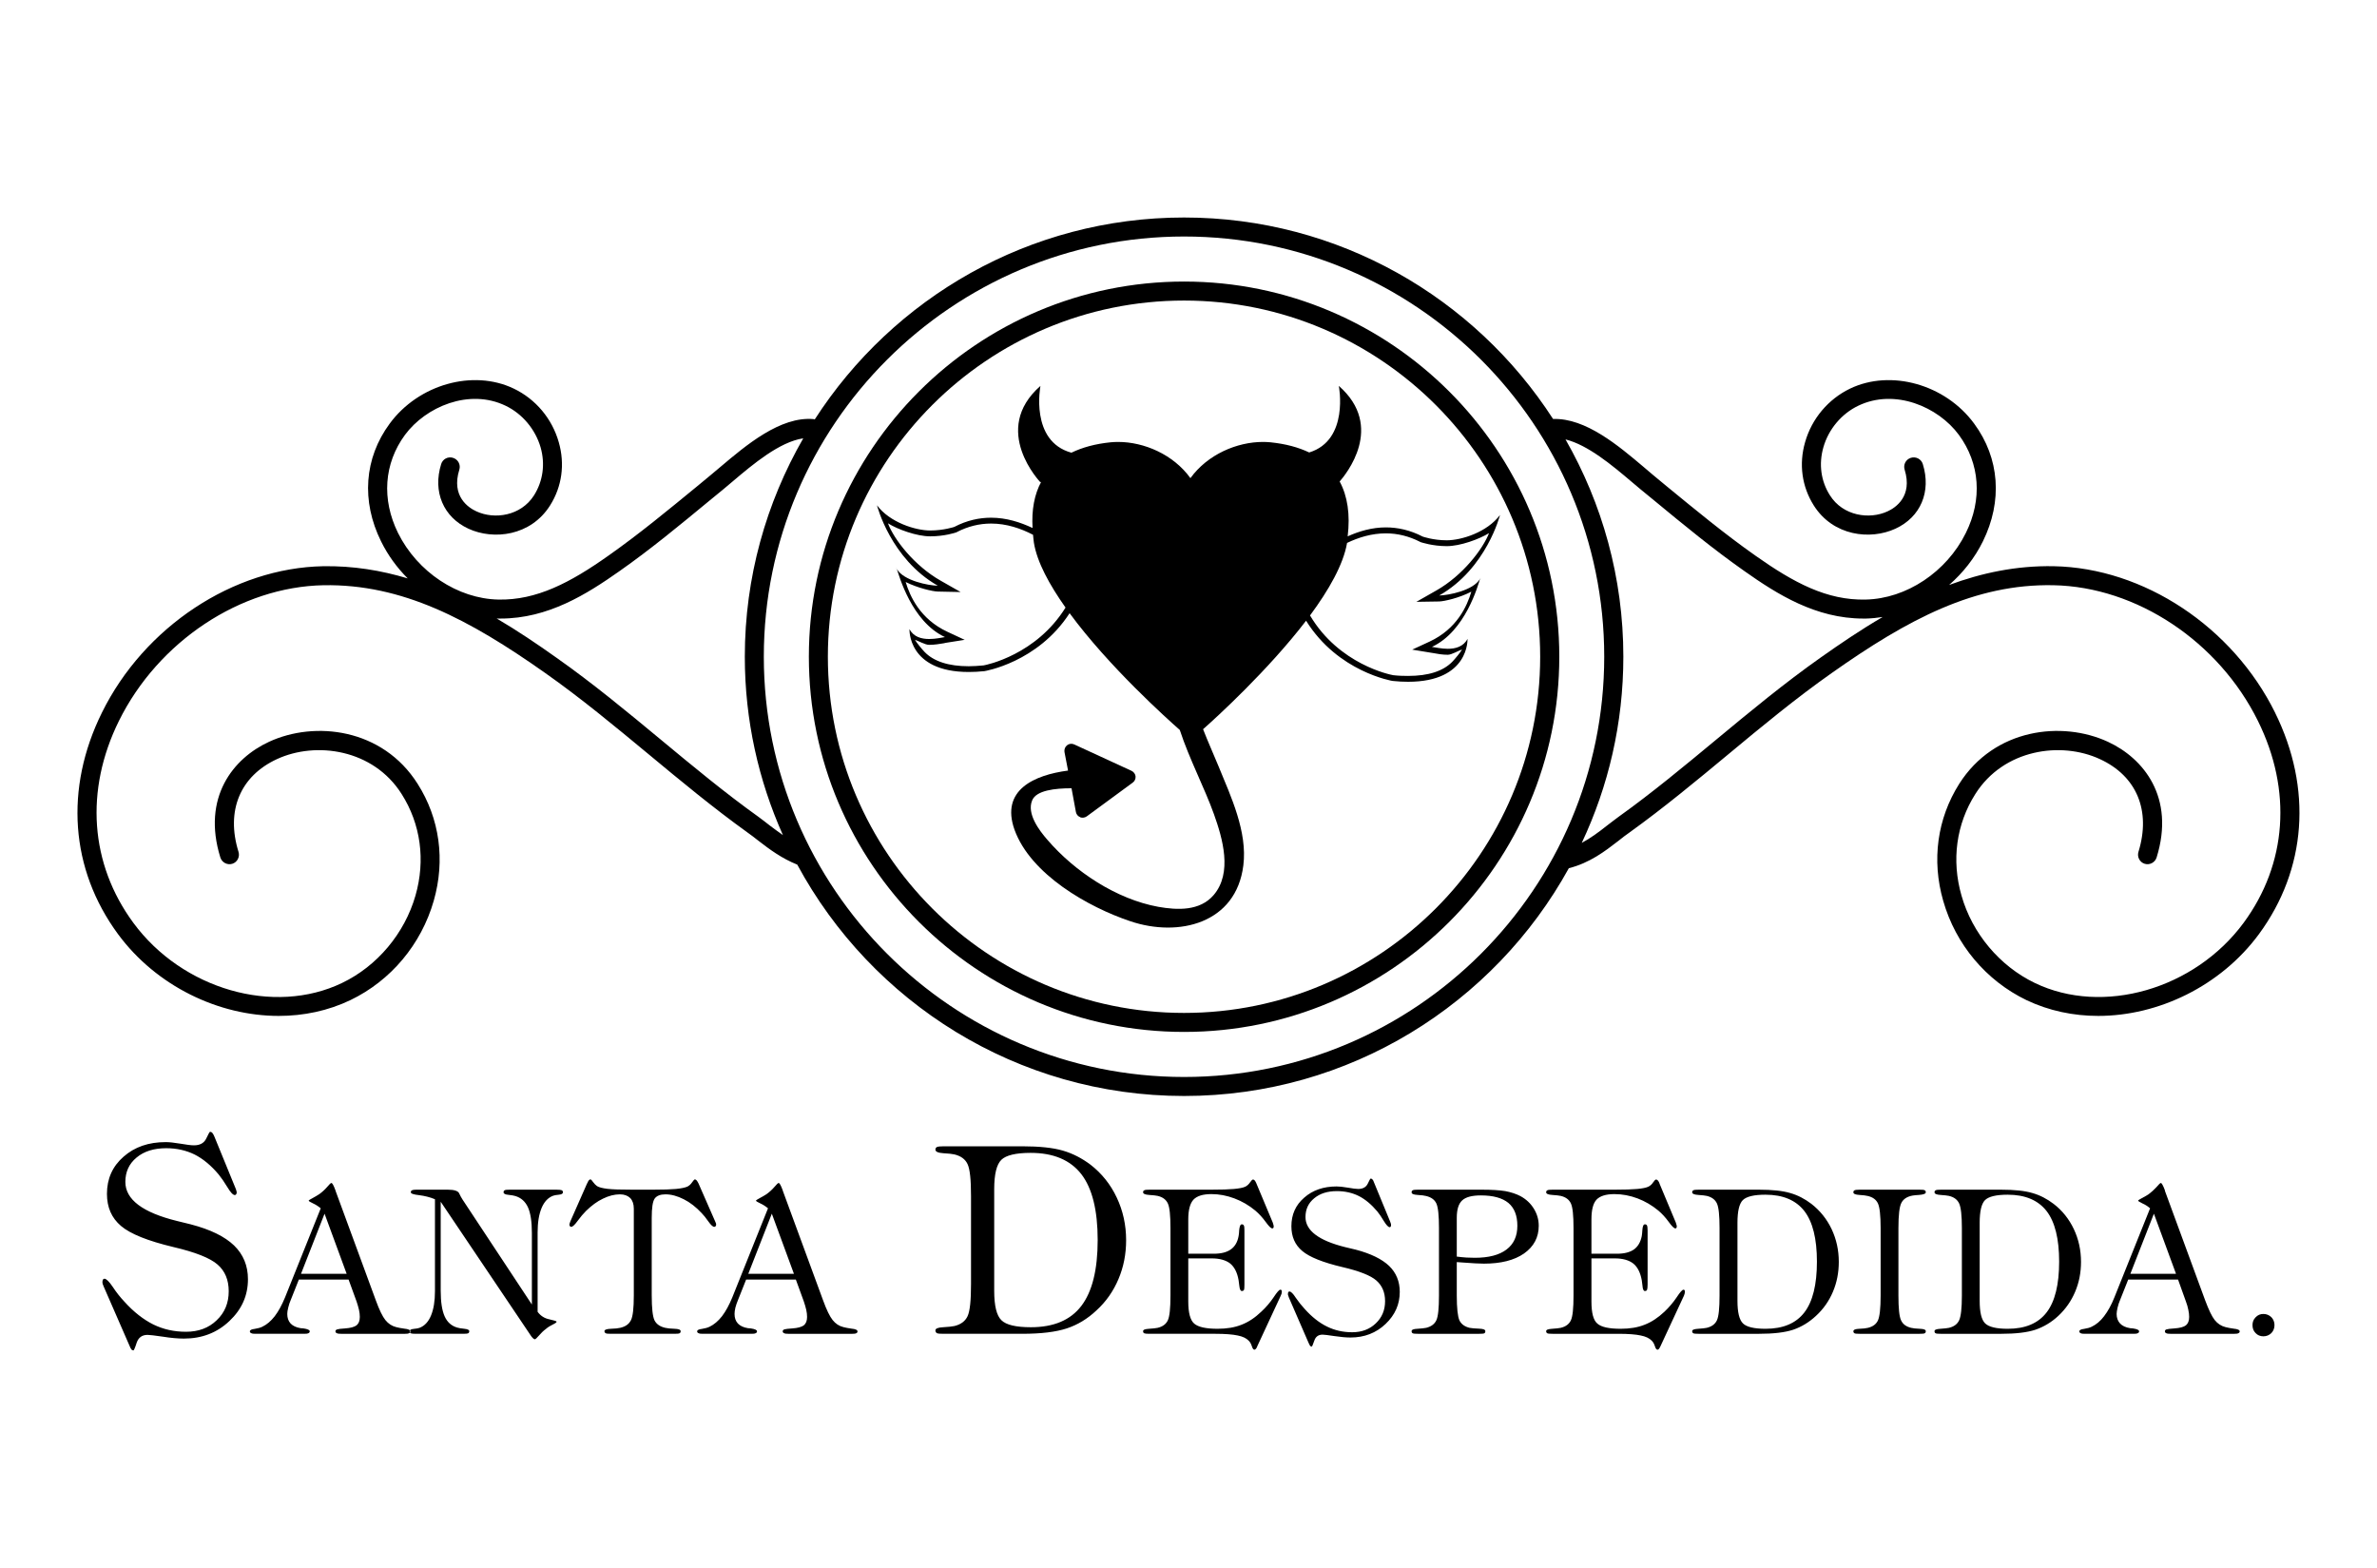 <svg xmlns="http://www.w3.org/2000/svg" xmlns:xlink="http://www.w3.org/1999/xlink" xml:space="preserve" width="19892" height="13120" style="shape-rendering:geometricPrecision; text-rendering:geometricPrecision; image-rendering:optimizeQuality; fill-rule:evenodd; clip-rule:evenodd" viewBox="0 0 19892 13120"> <defs>  <style type="text/css">   <![CDATA[    .fil2 {fill:none}    .fil0 {fill:black}    .fil1 {fill:black;fill-rule:nonzero}   ]]>  </style> </defs> <g id="Camada_x0020_1">    <g id="_2096774037408">   <g>    <g>     <path class="fil0" d="M868 10766c-4,-10 -7,-18 -9,-23 -1,-5 -2,-9 -2,-14 0,-9 2,-16 5,-22 2,-4 7,-7 12,-7 15,0 39,23 70,69 30,46 63,87 97,123 78,87 160,150 242,191 84,41 174,61 274,61 104,0 190,-32 256,-96 68,-64 101,-145 101,-243 0,-95 -31,-170 -94,-224 -62,-54 -185,-103 -369,-146 -213,-51 -359,-109 -438,-176 -79,-67 -118,-156 -118,-269 0,-126 46,-230 139,-311 93,-82 210,-122 353,-122 28,0 69,4 122,13 53,9 90,14 114,14 50,0 85,-19 103,-57 18,-38 28,-56 31,-56 8,0 15,3 20,9 6,7 11,16 16,28l176 430c5,11 8,20 9,26 2,6 3,10 3,14 0,6 -2,12 -5,16 -3,4 -6,6 -11,6 -15,0 -36,-22 -62,-66 -27,-44 -51,-79 -73,-106 -63,-75 -130,-131 -201,-167 -71,-35 -151,-53 -238,-53 -103,0 -186,26 -248,78 -63,52 -94,120 -94,204 0,147 144,256 433,327 50,12 88,22 114,28 165,43 285,102 363,177 77,75 116,169 116,282 0,136 -51,252 -155,350 -103,98 -230,147 -381,147 -49,0 -108,-5 -176,-16 -69,-10 -111,-15 -128,-15 -46,0 -76,22 -91,65 -14,44 -24,65 -27,65 -6,0 -12,-2 -17,-8 -5,-6 -11,-17 -17,-33l-215 -493zm7031 395c-30,0 -49,-1 -58,-5 -8,-5 -13,-12 -13,-24 0,-15 22,-24 65,-26 42,-2 74,-6 94,-10 54,-13 91,-41 110,-82 20,-42 29,-132 29,-270l0 -735c0,-137 -9,-226 -29,-268 -19,-41 -56,-68 -110,-81 -19,-4 -50,-8 -93,-10 -44,-3 -66,-13 -66,-30 0,-11 5,-18 13,-22 9,-4 28,-6 58,-6l655 0c144,0 258,12 340,36 83,24 160,64 232,118 94,73 168,165 220,276 52,110 78,229 78,356 0,115 -21,224 -64,325 -43,102 -104,189 -184,262 -75,71 -158,121 -249,151 -91,30 -215,45 -373,45l-655 0zm421 -1209l0 849c0,125 20,207 60,246 40,40 123,59 247,59 190,0 331,-59 422,-178 91,-119 137,-303 137,-552 0,-249 -46,-433 -137,-551 -92,-118 -233,-178 -424,-178 -124,0 -206,20 -245,58 -40,39 -60,121 -60,247zm-5419 707l-185 -503 -197 503 382 0zm-468 219c-9,21 -16,42 -21,64 -6,22 -8,40 -8,53 0,33 9,59 28,80 19,20 47,33 84,39 5,0 13,1 24,2 34,5 52,13 52,24 0,8 -4,13 -11,16 -8,4 -19,5 -35,5l-409 0c-15,0 -26,-1 -34,-5 -8,-3 -12,-8 -12,-15 0,-11 13,-18 40,-21 26,-4 48,-10 64,-18 38,-18 72,-47 104,-88 32,-42 60,-94 86,-157l299 -746c-19,-16 -40,-30 -64,-41 -24,-11 -37,-19 -37,-24 0,-2 11,-9 32,-20 20,-11 39,-22 56,-33 25,-18 47,-38 66,-60 19,-23 31,-34 36,-34 8,0 19,20 34,61 1,4 1,6 2,7l336 914c29,80 56,135 80,165 24,30 54,50 90,59 18,5 41,9 69,13 33,3 50,11 50,23 0,7 -4,12 -11,15 -7,4 -18,5 -33,5l-536 0c-16,0 -28,-1 -35,-5 -8,-3 -12,-8 -12,-16 0,-7 5,-13 15,-16 9,-3 31,-6 65,-8 46,-3 78,-12 97,-26 18,-15 27,-38 27,-70 0,-18 -2,-38 -7,-60 -5,-22 -12,-45 -20,-69l-67 -184 -416 0 -68 171zm1255 -77c0,93 11,165 33,214 22,49 57,80 105,94 12,4 32,7 60,10 27,3 41,9 41,20 0,9 -3,15 -10,18 -7,3 -21,4 -45,4l-390 0c-23,0 -37,-1 -44,-4 -6,-3 -10,-9 -10,-18 0,-10 11,-17 34,-19 22,-2 39,-5 49,-9 42,-16 74,-50 96,-103 22,-53 33,-121 33,-204l0 -769c-41,-17 -85,-28 -132,-34 -47,-5 -70,-13 -70,-24 0,-8 3,-14 10,-17 6,-3 18,-5 34,-5l265 0c55,0 88,11 96,32 9,19 18,36 28,51l580 878 0 -599c0,-94 -11,-166 -33,-215 -22,-48 -58,-80 -106,-94 -12,-4 -31,-7 -58,-10 -27,-2 -40,-10 -40,-21 0,-9 3,-14 9,-17 6,-4 20,-5 43,-5l392 0c23,0 37,2 44,5 6,4 9,9 9,17 0,11 -11,18 -34,20 -23,2 -39,5 -49,9 -42,16 -74,50 -96,103 -22,53 -33,121 -33,204l0 664c25,34 58,55 99,63 40,9 60,15 60,20 0,5 -10,13 -31,23 -21,10 -41,22 -58,37 -22,16 -41,35 -59,56 -18,21 -29,31 -35,31 -3,0 -8,-3 -15,-9 -7,-7 -14,-15 -20,-25l-752 -1117 0 745zm1766 40c0,106 8,175 23,207 16,32 46,53 90,63 17,4 43,7 78,8 34,1 51,8 51,20 0,9 -3,15 -10,18 -6,3 -22,4 -45,4l-525 0c-24,0 -40,-1 -46,-4 -7,-3 -11,-9 -12,-18 1,-12 19,-19 54,-20 35,-1 61,-4 78,-8 44,-10 74,-31 90,-64 16,-31 24,-100 24,-206l0 -727c0,-38 -10,-68 -30,-89 -21,-20 -49,-31 -86,-31 -46,0 -93,12 -142,36 -49,23 -96,58 -142,103 -22,22 -46,50 -70,83 -24,33 -42,50 -54,50 -4,0 -8,-2 -11,-6 -3,-4 -4,-9 -4,-13 0,-3 2,-11 7,-24l1 -3 139 -315c2,-3 3,-6 5,-9 7,-18 16,-27 24,-27 5,0 12,7 22,22 11,15 22,26 33,34 18,11 47,18 88,23 42,5 111,7 209,7l172 0c84,0 148,-2 191,-6 44,-4 75,-11 95,-19 16,-8 30,-20 41,-37 11,-16 19,-24 23,-24 10,0 19,11 29,31 1,2 1,3 2,4l139 317c3,8 5,14 7,17 1,4 1,6 1,9 0,5 -1,10 -4,13 -3,4 -6,6 -12,6 -11,0 -28,-15 -49,-45 -21,-30 -40,-54 -57,-71 -46,-49 -95,-88 -149,-115 -53,-27 -104,-41 -153,-41 -43,0 -73,12 -90,35 -17,24 -25,78 -25,162l0 650zm1190 -182l-185 -503 -197 503 382 0zm-468 219c-9,21 -16,42 -22,64 -5,22 -7,40 -7,53 0,33 9,59 28,80 19,20 47,33 84,39 5,0 13,1 24,2 34,5 52,13 52,24 0,8 -4,13 -11,16 -8,4 -19,5 -35,5l-409 0c-15,0 -26,-1 -34,-5 -8,-3 -12,-8 -12,-15 0,-11 13,-18 40,-21 26,-4 47,-10 64,-18 37,-18 72,-47 104,-88 32,-42 60,-94 86,-157l299 -746c-19,-16 -40,-30 -64,-41 -24,-11 -37,-19 -37,-24 0,-2 11,-9 31,-20 21,-11 40,-22 57,-33 25,-18 47,-38 66,-60 19,-23 31,-34 36,-34 8,0 19,20 34,61 1,4 1,6 2,7l336 914c29,80 56,135 80,165 24,30 53,50 90,59 18,5 41,9 69,13 33,3 49,11 49,23 0,7 -3,12 -10,15 -7,4 -18,5 -33,5l-537 0c-15,0 -27,-1 -34,-5 -8,-3 -12,-8 -12,-16 0,-7 5,-13 14,-16 10,-3 32,-6 66,-8 46,-3 78,-12 97,-26 18,-15 27,-38 27,-70 0,-18 -2,-38 -7,-60 -5,-22 -12,-45 -20,-69l-67 -184 -416 0 -68 171zm3444 283c-23,0 -37,-1 -44,-4 -7,-3 -10,-9 -10,-18 0,-12 16,-18 50,-20 32,-2 57,-5 72,-8 42,-10 70,-31 85,-63 15,-32 22,-101 22,-207l0 -565c0,-106 -7,-174 -22,-206 -15,-32 -43,-53 -85,-63 -14,-3 -38,-6 -72,-8 -33,-2 -50,-10 -50,-22 0,-9 3,-14 10,-17 7,-4 21,-5 44,-5l516 0c84,0 148,-2 191,-6 43,-4 75,-10 94,-19 16,-8 29,-20 40,-36 11,-16 19,-24 25,-24 10,0 18,10 26,28 1,3 2,5 3,7l136 325c3,9 5,16 6,20 1,5 2,9 2,12 0,6 -1,10 -3,13 -2,3 -5,4 -9,4 -11,0 -29,-18 -55,-54 -26,-36 -55,-68 -87,-95 -53,-44 -111,-78 -175,-102 -64,-24 -128,-36 -192,-36 -72,0 -122,16 -151,47 -28,31 -43,85 -43,164l0 288 214 0c61,0 108,-12 142,-36 34,-24 56,-61 65,-111 3,-12 4,-29 5,-49 3,-33 10,-50 22,-50 8,0 14,3 17,10 4,6 5,20 5,43l0 451c0,23 -1,38 -4,45 -3,6 -9,9 -18,9 -11,0 -18,-15 -21,-45 -2,-20 -4,-35 -6,-46 -11,-64 -35,-110 -70,-139 -36,-28 -88,-43 -154,-43l-197 0 0 361c0,95 17,157 50,185 34,29 99,43 195,43 77,0 144,-11 201,-34 57,-22 112,-58 165,-109 40,-37 74,-77 103,-120 28,-43 47,-64 56,-64 5,0 8,1 10,4 2,3 3,7 3,12 0,5 -1,10 -2,16 -2,5 -4,11 -7,18l-197 424c0,1 -1,3 -2,6 -7,15 -15,22 -22,22 -8,0 -15,-10 -21,-29 -6,-19 -14,-34 -26,-46 -20,-21 -51,-36 -93,-44 -42,-9 -104,-14 -185,-14l-552 0zm1166 -304c-3,-8 -5,-13 -6,-17 -2,-4 -2,-7 -2,-11 0,-7 1,-13 3,-17 2,-3 6,-5 10,-5 12,0 30,17 53,53 24,35 49,66 75,94 60,67 123,116 187,147 63,31 133,47 210,47 80,0 146,-25 197,-74 52,-49 78,-111 78,-186 0,-74 -25,-131 -73,-173 -48,-42 -142,-79 -283,-112 -165,-39 -277,-84 -337,-135 -61,-51 -91,-120 -91,-207 0,-97 35,-177 107,-239 71,-63 162,-94 271,-94 22,0 53,3 94,10 40,7 69,11 87,11 39,0 66,-15 80,-44 13,-29 22,-43 24,-43 6,0 11,2 15,7 5,5 9,12 12,22l136 330c3,9 6,15 7,20 1,4 1,8 1,11 0,5 -1,9 -3,12 -2,3 -5,5 -8,5 -12,0 -28,-17 -49,-51 -20,-34 -39,-61 -55,-81 -49,-58 -100,-101 -155,-129 -54,-27 -116,-41 -183,-41 -79,0 -142,20 -190,60 -49,40 -73,92 -73,157 0,113 111,197 333,252 38,9 68,16 88,21 126,33 219,79 279,136 59,57 89,130 89,217 0,104 -39,193 -119,269 -79,75 -177,113 -293,113 -37,0 -83,-4 -135,-12 -53,-8 -86,-12 -99,-12 -35,0 -58,17 -69,50 -12,34 -19,50 -21,50 -5,0 -10,-2 -14,-6 -3,-5 -8,-13 -13,-25l-165 -380zm1405 -342c30,4 56,6 81,8 25,1 48,2 70,2 116,0 204,-23 265,-69 61,-46 91,-112 91,-199 0,-85 -25,-149 -75,-191 -51,-42 -128,-63 -230,-63 -73,0 -125,13 -156,41 -31,28 -46,77 -46,147l0 324zm0 326c0,106 8,175 22,207 15,32 44,53 85,63 17,3 43,6 79,7 36,1 53,8 53,21 0,9 -3,15 -9,18 -6,3 -21,4 -43,4l-511 0c-23,0 -38,-1 -44,-4 -7,-3 -10,-9 -10,-18 0,-12 16,-19 49,-20 33,-2 57,-5 73,-8 41,-10 70,-31 85,-63 15,-32 22,-101 22,-207l0 -565c0,-105 -7,-174 -22,-206 -15,-32 -44,-52 -85,-62 -14,-4 -38,-7 -72,-9 -34,-2 -50,-9 -50,-22 0,-9 3,-14 10,-17 6,-4 21,-5 44,-5l532 0c83,0 149,4 198,12 48,9 91,23 127,42 48,26 85,61 112,105 27,44 41,91 41,143 0,97 -41,174 -123,232 -82,57 -194,85 -336,85 -34,0 -96,-3 -185,-10 -19,-1 -33,-2 -42,-3l0 280zm802 320c-22,0 -37,-1 -44,-4 -6,-3 -10,-9 -10,-18 0,-12 17,-18 50,-20 33,-2 57,-5 72,-8 42,-10 70,-31 85,-63 15,-32 22,-101 22,-207l0 -565c0,-106 -7,-174 -22,-206 -15,-32 -43,-53 -85,-63 -14,-3 -38,-6 -71,-8 -34,-2 -51,-10 -51,-22 0,-9 4,-14 10,-17 7,-4 22,-5 44,-5l516 0c85,0 148,-2 192,-6 43,-4 74,-10 93,-19 16,-8 30,-20 40,-36 11,-16 19,-24 25,-24 10,0 19,10 27,28 1,3 1,5 2,7l136 325c3,9 5,16 6,20 2,5 2,9 2,12 0,6 -1,10 -3,13 -2,3 -5,4 -9,4 -11,0 -29,-18 -55,-54 -26,-36 -55,-68 -87,-95 -53,-44 -111,-78 -174,-102 -64,-24 -129,-36 -193,-36 -72,0 -122,16 -151,47 -28,31 -42,85 -42,164l0 288 214 0c60,0 108,-12 142,-36 33,-24 55,-61 65,-111 2,-12 4,-29 5,-49 2,-33 9,-50 21,-50 9,0 15,3 18,10 3,6 5,20 5,43l0 451c0,23 -2,38 -5,45 -3,6 -9,9 -18,9 -11,0 -18,-15 -20,-45 -3,-20 -5,-35 -6,-46 -12,-64 -35,-110 -71,-139 -36,-28 -87,-43 -154,-43l-196 0 0 361c0,95 16,157 50,185 33,29 98,43 194,43 77,0 144,-11 201,-34 57,-22 112,-58 166,-109 39,-37 73,-77 102,-120 28,-43 47,-64 57,-64 4,0 7,1 9,4 2,3 3,7 3,12 0,5 -1,10 -2,16 -1,5 -3,11 -6,18l-197 424c-1,1 -2,3 -3,6 -7,15 -14,22 -21,22 -9,0 -16,-10 -22,-29 -6,-19 -14,-34 -26,-46 -20,-21 -51,-36 -93,-44 -41,-9 -103,-14 -185,-14l-552 0zm1222 0c-22,0 -37,-1 -44,-4 -6,-3 -10,-9 -10,-18 0,-12 17,-18 50,-20 33,-2 57,-5 72,-8 42,-10 70,-31 85,-63 15,-32 22,-101 22,-207l0 -565c0,-106 -7,-174 -22,-206 -15,-32 -43,-53 -85,-63 -14,-3 -38,-6 -71,-8 -34,-2 -51,-10 -51,-22 0,-9 4,-14 10,-17 7,-4 22,-5 44,-5l505 0c110,0 197,9 261,28 64,18 123,49 178,91 72,56 129,127 169,211 40,85 60,176 60,274 0,89 -16,172 -49,250 -33,78 -80,145 -142,202 -58,54 -121,92 -191,116 -70,23 -165,34 -286,34l-505 0zm325 -929l0 653c0,96 15,159 46,189 30,30 94,45 189,45 147,0 255,-46 325,-137 70,-91 105,-233 105,-425 0,-191 -35,-332 -105,-423 -71,-91 -179,-137 -326,-137 -95,0 -158,15 -189,45 -30,30 -45,93 -45,190zm1347 609c0,106 7,175 22,207 15,33 43,53 84,63 16,4 41,7 73,8 34,1 50,8 50,20 0,9 -3,15 -10,18 -6,3 -20,4 -42,4l-501 0c-23,0 -37,-1 -43,-4 -7,-4 -10,-9 -10,-18 1,-12 17,-19 50,-20 32,-1 56,-4 72,-8 41,-10 68,-30 83,-61 15,-32 23,-101 23,-209l0 -565c0,-107 -8,-176 -23,-207 -15,-31 -42,-51 -83,-61 -15,-4 -39,-7 -72,-9 -33,-2 -50,-9 -50,-22 0,-8 3,-14 10,-17 6,-3 20,-5 43,-5l501 0c22,0 37,1 43,5 6,3 9,8 9,17 0,12 -19,19 -56,22 -22,1 -40,3 -53,5 -46,8 -78,28 -95,61 -17,32 -25,103 -25,211l0 565zm356 320c-23,0 -38,-1 -44,-4 -7,-3 -10,-9 -10,-18 0,-12 16,-18 49,-20 33,-2 57,-5 72,-8 42,-10 70,-31 85,-63 15,-32 23,-101 23,-207l0 -565c0,-106 -8,-174 -23,-206 -15,-32 -43,-53 -85,-63 -14,-3 -38,-6 -71,-8 -34,-2 -50,-10 -50,-22 0,-9 3,-14 10,-17 6,-4 21,-5 44,-5l504 0c110,0 197,9 261,28 64,18 123,49 178,91 73,56 129,127 169,211 40,85 60,176 60,274 0,89 -16,172 -49,250 -33,78 -80,145 -141,202 -58,54 -122,92 -192,116 -70,23 -165,34 -286,34l-504 0zm324 -929l0 653c0,96 15,159 46,189 31,30 94,45 189,45 147,0 255,-46 325,-137 70,-91 105,-233 105,-425 0,-191 -35,-332 -105,-423 -71,-91 -179,-137 -326,-137 -95,0 -158,15 -189,45 -30,30 -45,93 -45,190z"></path>     <path class="fil0" d="M18210 10659l-185 -503 -197 503 382 0zm-468 219c-9,21 -16,42 -21,64 -5,22 -8,40 -8,53 0,33 10,59 29,80 19,20 47,33 84,39 5,0 13,1 23,2 35,5 52,13 52,24 0,8 -4,13 -11,16 -8,4 -19,5 -34,5l-410 0c-15,0 -26,-1 -34,-5 -7,-3 -11,-8 -11,-15 0,-11 13,-18 39,-21 26,-4 48,-10 64,-18 38,-18 73,-47 104,-88 32,-42 61,-94 86,-157l299 -746c-18,-16 -39,-30 -64,-41 -24,-11 -36,-19 -36,-24 0,-2 10,-9 31,-20 21,-11 40,-22 57,-33 24,-18 46,-38 66,-60 19,-23 31,-34 36,-34 7,0 19,20 34,61 0,4 1,6 1,7l336 914c30,80 56,135 80,165 24,30 54,50 90,59 18,5 41,9 69,13 33,3 50,11 50,23 0,7 -4,12 -11,15 -7,4 -18,5 -33,5l-536 0c-16,0 -27,-1 -35,-5 -7,-3 -11,-8 -11,-16 0,-7 4,-13 14,-16 10,-3 31,-6 65,-8 46,-3 79,-12 97,-26 18,-15 27,-38 27,-70 0,-18 -2,-38 -7,-60 -4,-22 -11,-45 -20,-69l-66 -184 -417 0 -68 171zm1108 210c0,-25 8,-47 26,-65 18,-19 39,-28 65,-28 26,0 48,9 67,27 17,18 26,40 26,66 0,27 -9,49 -26,67 -19,18 -41,27 -67,27 -26,0 -48,-9 -65,-27 -18,-18 -26,-40 -26,-67z"></path>    </g>    <path class="fil1" d="M9909 2356c-1731,0 -3140,1408 -3140,3139 0,1732 1409,3140 3140,3140 1731,0 3140,-1408 3140,-3140 0,-1731 -1409,-3139 -3140,-3139zm0 6120l0 0c-1644,0 -2981,-1337 -2981,-2981 0,-1643 1337,-2980 2981,-2980 1643,0 2980,1337 2980,2980 0,1644 -1337,2981 -2980,2981z"></path>    <path class="fil1" d="M19039 5963c-355,-718 -1099,-1211 -1852,-1225 -315,-6 -606,57 -876,157 116,-101 214,-225 283,-365 166,-337 140,-696 -73,-985 -241,-329 -698,-457 -1039,-293 -182,88 -320,251 -376,448 -53,184 -27,372 73,530 162,256 473,291 683,194 211,-97 301,-310 229,-541 -13,-42 -58,-65 -100,-52 -42,13 -65,57 -52,99 69,224 -77,319 -143,349 -151,70 -373,39 -482,-134 -76,-119 -95,-262 -55,-402 43,-151 152,-281 292,-348 306,-147 669,9 842,244 176,240 198,539 58,821 -161,326 -498,550 -838,557 -325,8 -603,-142 -922,-367 -256,-180 -503,-384 -742,-580l-116 -96c-25,-21 -52,-44 -80,-68 -205,-173 -483,-410 -756,-400 -655,-1014 -1794,-1686 -3088,-1686 -1296,0 -2436,674 -3091,1690 -3,-1 -6,-3 -10,-3 -278,-25 -567,221 -778,399 -29,24 -55,47 -81,68l-116 96c-239,196 -486,400 -742,580 -318,225 -601,374 -921,367 -340,-7 -677,-231 -839,-557 -139,-282 -118,-581 58,-821 174,-235 536,-391 842,-244 140,67 249,197 293,348 40,140 20,283 -55,402 -110,173 -331,204 -482,134 -66,-30 -213,-125 -143,-349 13,-42 -11,-86 -53,-99 -42,-13 -86,10 -99,52 -72,231 18,444 228,541 210,97 521,62 683,-194 100,-158 126,-346 73,-530 -56,-197 -193,-360 -376,-448 -341,-164 -797,-36 -1039,293 -213,289 -239,648 -72,985 57,116 133,220 223,310 -222,-67 -457,-106 -707,-102 -753,14 -1498,507 -1852,1225 -314,635 -265,1311 135,1854 321,435 842,684 1345,684 208,0 413,-43 599,-132 339,-163 593,-466 698,-832 97,-339 50,-687 -135,-978 -294,-465 -860,-529 -1243,-352 -300,138 -564,465 -408,968 13,42 58,66 100,53 42,-13 65,-58 52,-100 -107,-344 14,-634 322,-776 327,-151 806,-83 1043,292 160,252 201,554 116,850 -91,317 -320,590 -614,731 -570,275 -1337,54 -1747,-503 -363,-493 -407,-1109 -121,-1689 329,-666 1018,-1123 1713,-1136 657,-11 1216,284 1854,734 300,211 588,450 868,682 265,220 539,447 824,652 32,22 62,46 94,71 93,72 196,148 324,199 621,1151 1839,1936 3237,1936 1385,0 2594,-771 3220,-1906 174,-44 300,-140 415,-229 31,-25 62,-49 94,-71 285,-205 559,-432 824,-652 279,-232 568,-471 868,-682 638,-450 1196,-747 1854,-734 695,13 1383,470 1712,1136 287,580 243,1196 -120,1689 -410,556 -1178,778 -1748,503 -293,-141 -523,-414 -613,-731 -85,-296 -44,-598 116,-850 237,-375 716,-443 1042,-292 309,142 429,432 323,776 -13,42 10,87 52,100 42,13 87,-11 100,-53 156,-503 -109,-830 -408,-968 -383,-177 -949,-113 -1244,352 -184,291 -232,639 -134,979 104,365 359,668 697,831 187,89 392,132 600,132 503,0 1024,-249 1345,-684 399,-543 449,-1219 135,-1854zm-12594 947l0 0c-32,-25 -65,-51 -98,-75 -281,-201 -553,-427 -816,-645 -281,-233 -572,-474 -878,-689 -156,-111 -322,-223 -497,-326 4,0 7,1 11,1 7,0 15,0 22,0 398,0 721,-204 994,-396 261,-183 510,-389 751,-588l116 -95c26,-21 54,-45 82,-69 169,-143 392,-331 590,-360 -310,539 -489,1163 -489,1827 0,532 115,1037 319,1493 -36,-25 -71,-51 -107,-78zm3464 2102l0 0c-1939,0 -3517,-1578 -3517,-3517 0,-1939 1578,-3516 3517,-3516 1939,0 3516,1577 3516,3516 0,1939 -1577,3517 -3516,3517zm5329 -3511l0 0c-305,215 -596,456 -877,689 -263,218 -535,444 -816,645 -33,24 -66,50 -99,75 -67,53 -134,103 -209,143 223,-473 348,-1001 348,-1558 0,-661 -177,-1282 -484,-1818 187,46 392,218 549,351 29,24 56,48 82,69l116 95c241,199 491,405 752,588 272,192 595,396 993,396 8,0 15,0 23,0 46,-1 93,-6 139,-13 -182,106 -354,223 -517,338z"></path>    <path class="fil0" d="M12390 4839c-1,1 -3,2 -4,4 2,-5 4,-8 4,-4zm-407 574c30,4 80,16 133,16 64,0 130,-17 165,-83 0,0 17,359 -497,359 -40,0 -83,-2 -130,-7 0,0 -457,-74 -724,-504 -318,415 -751,810 -862,908 42,108 90,214 131,314 103,251 241,545 206,825 -60,487 -541,604 -945,468 -353,-118 -835,-392 -970,-766 -119,-334 167,-458 448,-495l-30 -156c-3,-21 5,-43 22,-56 16,-13 39,-16 59,-7l480 221c19,9 32,27 34,46 2,21 -7,41 -24,53l-384 282c-15,11 -35,14 -53,9 -1,-1 -2,-2 -2,-2 -19,-7 -32,-23 -36,-42l-37 -200c-137,0 -297,17 -330,103 -45,111 59,249 127,327 229,267 578,498 929,562 159,28 348,37 464,-99 158,-186 75,-471 2,-676 -79,-221 -206,-461 -286,-705 -107,-94 -595,-532 -922,-977 -268,414 -713,485 -713,485 -47,5 -91,7 -131,7 -514,0 -496,-359 -496,-359 34,66 101,83 165,83 52,0 102,-11 132,-16 -281,-130 -385,-520 -403,-570 56,98 264,139 343,140 -396,-225 -509,-673 -509,-673 107,144 323,211 445,211 114,0 202,-30 202,-30 105,-55 209,-77 308,-77 128,0 245,38 347,86 -9,-151 15,-281 73,-388 0,0 -7,6 -7,6 0,0 -421,-438 0,-807 0,0 -91,463 259,559 91,-44 199,-74 328,-87 20,-2 41,-3 63,-3 216,0 462,104 605,303 144,-199 390,-303 607,-303 21,0 42,1 63,3 127,13 234,42 324,85 337,-103 248,-557 248,-557 390,342 56,743 7,800 66,122 89,276 67,459 95,-43 204,-75 319,-75 99,0 203,22 309,77 0,0 87,31 201,31 123,0 338,-67 446,-212 0,0 -113,449 -509,674 79,-2 286,-42 342,-140 -16,50 -121,439 -403,570zm-3066 -329c-135,-191 -239,-381 -265,-544 -4,-23 -4,-43 -7,-65 -102,-53 -221,-94 -351,-94 -99,0 -195,24 -286,71l-3 2 -3 1c-5,2 -97,33 -218,33 -111,0 -272,-58 -353,-109 50,134 220,355 441,480l167 95 -192 -4c-41,-1 -166,-29 -268,-80 36,119 120,310 350,417l144 67 -158 25c-5,1 -11,3 -18,4 -32,5 -75,13 -122,13 -33,0 -93,-35 -118,-42 12,22 58,78 80,101 76,79 201,120 370,120 39,0 80,-3 124,-7 25,-4 441,-89 686,-484zm2901 352l145 -67c230,-107 314,-297 350,-418 -102,53 -228,81 -269,82l-191 3 167 -95c221,-125 390,-347 441,-480 -82,51 -242,109 -353,109 -121,0 -214,-32 -218,-33l-3 -1 -3 -2c-92,-47 -188,-71 -286,-71 -119,0 -229,34 -325,80 -31,181 -153,395 -310,607 243,410 672,496 697,500 44,5 85,6 124,6 170,0 294,-40 371,-120 21,-22 68,-78 80,-101 -25,7 -86,44 -119,44 -46,0 -90,-8 -121,-14 -7,-1 -14,-2 -19,-3l-158 -26zm-4316 -678c1,1 3,1 3,3 -2,-5 -3,-8 -3,-3z"></path>   </g>   <polygon class="fil2" points="0,0 19892,0 19892,13120 0,13120 "></polygon>  </g> </g></svg>